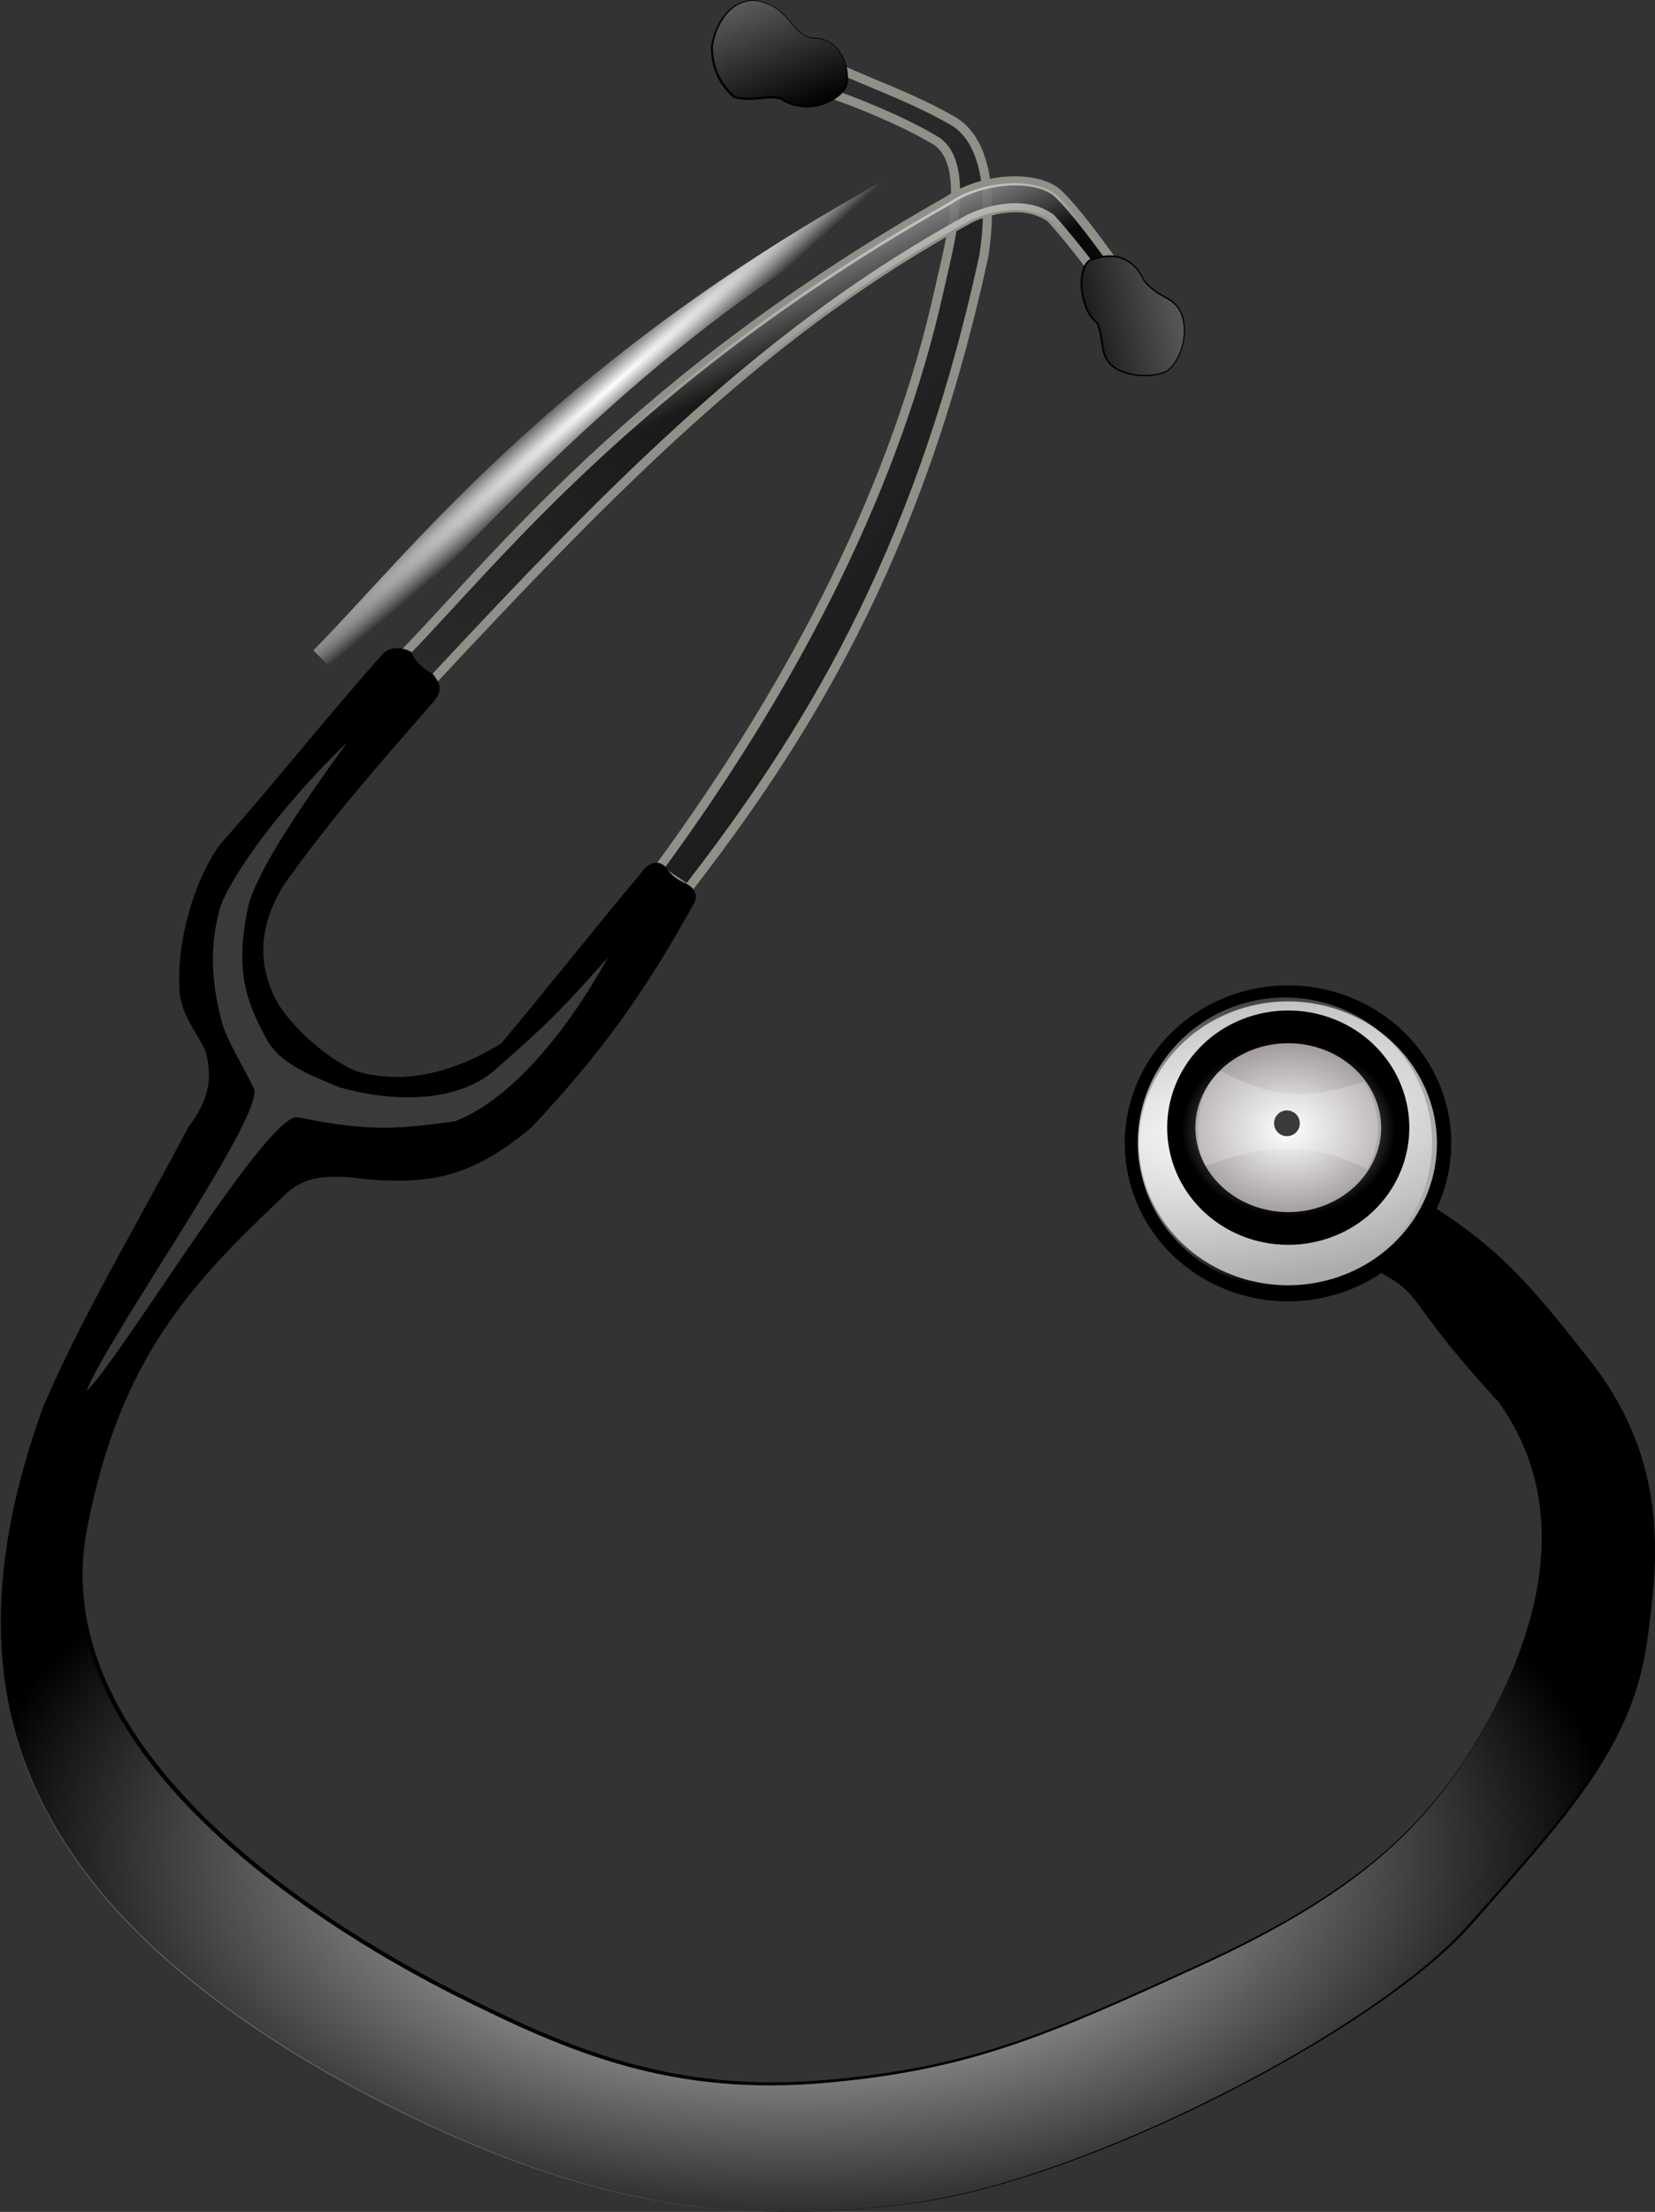 <?xml version="1.0" encoding="UTF-8" standalone="no"?>
<!-- Created with Inkscape (http://www.inkscape.org/) -->
<svg xmlns:dc="http://purl.org/dc/elements/1.1/" xmlns:cc="http://web.resource.org/cc/" xmlns:rdf="http://www.w3.org/1999/02/22-rdf-syntax-ns#" xmlns:svg="http://www.w3.org/2000/svg" xmlns="http://www.w3.org/2000/svg" xmlns:xlink="http://www.w3.org/1999/xlink" xmlns:sodipodi="http://sodipodi.sourceforge.net/DTD/sodipodi-0.dtd" xmlns:inkscape="http://www.inkscape.org/namespaces/inkscape" id="svg2" sodipodi:version="0.32" inkscape:version="0.45.1" width="545.515" height="728.774" sodipodi:docbase="D:\Documents and Settings\Joanna\My Documents\My Pictures\graph_vector\admin" sodipodi:docname="smurf_estetoscopio_2.svg" inkscape:output_extension="org.inkscape.output.svg.inkscape" version="1.0">
  <rect width="100%" height="100%" fill="#333333" stroke="none"/>
  <defs id="defs5">
    <linearGradient inkscape:collect="always" id="linearGradient28753">
      <stop style="stop-color:#ffffff;stop-opacity:1;" offset="0" id="stop28755"/>
      <stop style="stop-color:#ffffff;stop-opacity:0;" offset="1" id="stop28757"/>
    </linearGradient>
    <linearGradient inkscape:collect="always" id="linearGradient27862">
      <stop style="stop-color:#ffffff;stop-opacity:1;" offset="0" id="stop27864"/>
      <stop style="stop-color:#ffffff;stop-opacity:0;" offset="1" id="stop27866"/>
    </linearGradient>
    <linearGradient inkscape:collect="always" id="linearGradient26106">
      <stop style="stop-color:#ffffff;stop-opacity:1;" offset="0" id="stop26108"/>
      <stop style="stop-color:#ffffff;stop-opacity:0;" offset="1" id="stop26110"/>
    </linearGradient>
    <linearGradient inkscape:collect="always" id="linearGradient21631">
      <stop style="stop-color:#ffffff;stop-opacity:1;" offset="0" id="stop21633"/>
      <stop style="stop-color:#ffffff;stop-opacity:0;" offset="1" id="stop21635"/>
    </linearGradient>
    <linearGradient inkscape:collect="always" id="linearGradient18994">
      <stop style="stop-color:#000000;stop-opacity:1;" offset="0" id="stop18996"/>
      <stop style="stop-color:#000000;stop-opacity:0;" offset="1" id="stop18998"/>
    </linearGradient>
    <linearGradient inkscape:collect="always" id="linearGradient17217">
      <stop style="stop-color:#000000;stop-opacity:1;" offset="0" id="stop17219"/>
      <stop style="stop-color:#000000;stop-opacity:0;" offset="1" id="stop17221"/>
    </linearGradient>
    <linearGradient inkscape:collect="always" id="linearGradient16336">
      <stop style="stop-color:#ffffff;stop-opacity:1;" offset="0" id="stop16338"/>
      <stop style="stop-color:#ffffff;stop-opacity:0;" offset="1" id="stop16340"/>
    </linearGradient>
    <linearGradient inkscape:collect="always" id="linearGradient15453">
      <stop style="stop-color:#ffffff;stop-opacity:1;" offset="0" id="stop15455"/>
      <stop style="stop-color:#ffffff;stop-opacity:0;" offset="1" id="stop15457"/>
    </linearGradient>
    <linearGradient inkscape:collect="always" id="linearGradient13697">
      <stop style="stop-color:#ffffff;stop-opacity:1;" offset="0" id="stop13699"/>
      <stop style="stop-color:#ffffff;stop-opacity:0;" offset="1" id="stop13701"/>
    </linearGradient>
    <linearGradient inkscape:collect="always" xlink:href="#linearGradient17217" id="linearGradient24276" gradientUnits="userSpaceOnUse" gradientTransform="translate(-44.316,3.693)" x1="596.687" y1="441.313" x2="335.555" y2="268.15"/>
    <linearGradient inkscape:collect="always" xlink:href="#linearGradient18994" id="linearGradient24278" gradientUnits="userSpaceOnUse" gradientTransform="translate(-44.316,3.693)" x1="520.958" y1="107.064" x2="317.275" y2="407.366"/>
    <linearGradient inkscape:collect="always" xlink:href="#linearGradient21631" id="linearGradient24280" gradientUnits="userSpaceOnUse" gradientTransform="translate(-44.316,3.693)" x1="441.108" y1="170.839" x2="463.119" y2="218.512"/>
    <linearGradient inkscape:collect="always" xlink:href="#linearGradient15453" id="linearGradient24282" gradientUnits="userSpaceOnUse" gradientTransform="translate(-44.316,3.693)" x1="652.83" y1="195.161" x2="524.875" y2="224.574"/>
    <linearGradient inkscape:collect="always" xlink:href="#linearGradient16336" id="linearGradient24284" gradientUnits="userSpaceOnUse" gradientTransform="translate(-44.316,3.693)" x1="414.704" y1="36.232" x2="456.655" y2="142.317"/>
    <radialGradient inkscape:collect="always" xlink:href="#linearGradient13697" id="radialGradient24286" gradientUnits="userSpaceOnUse" gradientTransform="matrix(1.452,-1.273,5.381112e-2,6.135868e-2,-276.01,766.203)" cx="418.207" cy="116.891" fx="418.207" fy="116.891" r="117.836"/>
    <radialGradient inkscape:collect="always" xlink:href="#linearGradient13697" id="radialGradient24328" gradientUnits="userSpaceOnUse" gradientTransform="matrix(1.452,-1.273,5.381112e-2,6.135868e-2,-296.685,687.333)" cx="418.207" cy="116.891" fx="418.207" fy="116.891" r="117.836"/>
    <linearGradient inkscape:collect="always" xlink:href="#linearGradient16336" id="linearGradient24331" gradientUnits="userSpaceOnUse" gradientTransform="translate(-64.99,-75.178)" x1="414.704" y1="36.232" x2="456.655" y2="142.317"/>
    <linearGradient inkscape:collect="always" xlink:href="#linearGradient15453" id="linearGradient24334" gradientUnits="userSpaceOnUse" gradientTransform="translate(-64.99,-75.178)" x1="652.83" y1="195.161" x2="524.875" y2="224.574"/>
    <linearGradient inkscape:collect="always" xlink:href="#linearGradient21631" id="linearGradient24341" gradientUnits="userSpaceOnUse" gradientTransform="translate(-64.99,-75.178)" x1="441.108" y1="170.839" x2="463.119" y2="218.512"/>
    <linearGradient inkscape:collect="always" xlink:href="#linearGradient18994" id="linearGradient24345" gradientUnits="userSpaceOnUse" gradientTransform="translate(-64.99,-75.178)" x1="520.958" y1="107.064" x2="317.275" y2="407.366"/>
    <linearGradient inkscape:collect="always" xlink:href="#linearGradient17217" id="linearGradient24348" gradientUnits="userSpaceOnUse" gradientTransform="translate(-64.99,-75.178)" x1="596.687" y1="441.313" x2="335.555" y2="268.15"/>
    <radialGradient inkscape:collect="always" xlink:href="#linearGradient26106" id="radialGradient26112" cx="395.563" cy="878.232" fx="395.563" fy="878.232" r="272.122" gradientTransform="matrix(1,-6.253541e-6,0,0.531,-19.839,179.835)" gradientUnits="userSpaceOnUse"/>
    <radialGradient inkscape:collect="always" xlink:href="#linearGradient27862" id="radialGradient27868" cx="396.772" cy="645.915" fx="396.772" fy="645.915" r="40.475" gradientTransform="matrix(-0.159,-0.951,2.629,-0.348,-1257.271,1247.908)" gradientUnits="userSpaceOnUse"/>
    <radialGradient inkscape:collect="always" xlink:href="#linearGradient28753" id="radialGradient28759" cx="395.615" cy="647.607" fx="395.615" fy="647.607" r="34.6" gradientTransform="matrix(1,-1.159405e-6,1.09378e-6,0.7,-7.083399e-4,194.509)" gradientUnits="userSpaceOnUse"/>
  </defs>
  <sodipodi:namedview inkscape:window-height="689" inkscape:window-width="1014" inkscape:pageshadow="2" inkscape:pageopacity="0.0" borderopacity="1.0" bordercolor="#666666" pagecolor="#ffffff" id="base" inkscape:zoom="0.54157026" inkscape:cx="527.57513" inkscape:cy="430.64284" inkscape:window-x="154" inkscape:window-y="203" inkscape:current-layer="svg2" showguides="true" inkscape:guide-bbox="true" height="750px" width="600px"/>
  <g id="g2220" transform="translate(-114.718,-35.304)">
    <path sodipodi:nodetypes="ccccccccc" id="path24290" d="M 386.768,65.507 L 390.685,57.673 C 402.001,62.896 415.275,67.466 427.897,74.647 C 443.347,82.481 440.518,109.9 438.995,119.692 C 417.125,220.554 378.934,279.636 341.397,328.271 L 331.604,321.743 C 378.173,258.31 410.379,193.571 424.306,130.79 C 427.135,117.734 435.839,88.356 422.347,81.175 C 412.446,75.3 396.67,68.771 386.768,65.507 z " style="fill:url(#linearGradient24348);fill-opacity:1;fill-rule:evenodd;stroke:#8f9088;stroke-width:3;stroke-linecap:butt;stroke-linejoin:miter;stroke-miterlimit:4;stroke-dasharray:none;stroke-opacity:1"/>
    <path sodipodi:nodetypes="ccccccccc" id="path24292" d="M 476.206,126.221 L 482.081,122.304 C 477.947,116.646 469.242,104.46 463.149,98.802 C 456.186,92.926 438.777,93.579 427.244,101.413 C 323.14,160.342 277.528,220.663 246.41,252.217 L 255.549,261.356 C 320.18,191.939 368.707,143.194 434.425,107.288 C 440.3,104.46 452.704,100.978 461.191,107.288 C 465.325,111.858 473.377,121.651 476.206,126.221 z " style="fill:url(#linearGradient24345);fill-opacity:1;fill-rule:evenodd;stroke:#8f9088;stroke-width:3;stroke-linecap:butt;stroke-linejoin:miter;stroke-miterlimit:4;stroke-dasharray:none;stroke-opacity:1"/>
    <path sodipodi:nodetypes="ccccccc" id="path24294" d="M 372.406,67.792 C 380.24,72.797 390.032,69.316 393.297,63.875 C 394.743,59.779 392.801,47.911 382.198,48.207 C 375.235,46.902 374.582,37.327 363.266,35.804 C 354.127,35.804 350.21,45.596 349.557,50.819 C 349.557,56.912 351.515,62.352 356.738,67.139 C 363.702,68.88 368.054,66.051 372.406,67.792 z " style="fill:#000000;fill-opacity:1;fill-rule:evenodd;stroke:#000000;stroke-width:1px;stroke-linecap:butt;stroke-linejoin:miter;stroke-opacity:1"/>
    <path sodipodi:nodetypes="ccccccccc" id="path24296" d="M 476.119,126.989 L 481.994,123.072 C 477.86,117.414 469.155,105.228 463.062,99.57 C 456.099,93.694 438.69,94.347 427.157,102.181 C 323.053,161.11 277.441,221.431 246.323,252.985 L 255.462,262.124 C 320.093,192.707 368.62,143.962 434.338,108.056 C 440.213,105.228 452.617,101.746 461.104,108.056 C 465.238,112.626 473.29,122.419 476.119,126.989 z " style="fill:url(#linearGradient24341);fill-opacity:1;fill-rule:evenodd;stroke:none;stroke-width:3;stroke-linecap:butt;stroke-linejoin:miter;stroke-miterlimit:4;stroke-dasharray:none;stroke-opacity:1"/>
    <path sodipodi:nodetypes="cczczcc" id="path24298" d="M 473.921,121.324 C 469.569,124.588 471.092,137.645 476.532,141.562 C 478.926,147.22 477.403,150.702 480.449,154.619 C 483.496,158.536 493.288,160.276 499.381,157.23 C 505.257,152.007 506.019,142.432 503.298,137.645 C 500.578,132.858 496.553,133.946 491.547,127.853 C 486.76,117.553 478.056,119.632 473.921,121.324 z " style="fill:#000000;fill-opacity:1;fill-rule:evenodd;stroke:#000000;stroke-width:1px;stroke-linecap:butt;stroke-linejoin:miter;stroke-opacity:1"/>
    <path sodipodi:nodetypes="cccccccccccccccszsssccczssssscccccc" id="path24300" d="M 240.94,251.452 C 242.846,249.117 246.367,248.629 249.888,250.449 C 250.871,253.331 254.392,256.444 256.99,257.71 C 259.246,260.499 260.116,262.596 257.524,265.847 C 238.592,287.608 224.507,303.368 207.883,326.514 C 198.651,341.542 199.574,354.263 205.575,365.599 C 210.072,373.466 221.955,384.564 231.992,388.737 C 249.235,393.73 265.787,388.335 280.261,379.479 C 295.929,360.765 310.674,342.05 326.342,323.336 C 328.953,319.234 332.719,319.056 334.407,322.34 C 336.596,324.826 338.093,325.697 340.051,326.567 C 342.781,327.754 344.588,330.095 342.933,332.897 C 326.012,363.379 312.092,382.321 289.632,406.341 C 270.594,422.181 257.557,425.095 236.212,423.393 C 226.175,422.173 215.677,420.953 207.949,428.966 C 177.507,457.733 153.866,482.321 142.936,538.809 C 128.06,615.691 229.226,673.997 264.862,691.975 C 303.41,711.422 337.096,725.615 388.029,721.03 C 435.298,716.775 460.411,705.791 511.489,682.37 C 565.599,657.56 587.812,634.517 605.05,603.44 C 623.833,569.578 632.854,530.178 609.133,497.009 C 569.838,454.234 591.015,464.084 553.104,445.776 L 567.849,421.858 C 604.487,442.729 613.351,451.906 638.524,484.009 C 665.04,517.822 660.465,551.116 657.238,575.349 C 652.608,610.122 631.695,632.546 599.352,669.132 C 568.799,703.694 473.566,752.932 416.348,760.641 C 359.131,768.351 320.129,759.888 284.624,746.739 C 247.773,733.091 179.947,700.032 144.283,652.989 C 117.691,617.913 102.983,571.894 129.418,499.033 C 142.263,468.973 160.648,438.452 177.187,407.007 C 183.544,398.606 185.746,391.128 182.871,381.342 C 179.58,374.458 174.905,369.42 174.384,361.612 C 173.309,343.938 180.081,323.955 187.777,313.666 C 202.574,297.236 226.142,267.881 240.94,251.452 z " style="fill:#000000;fill-opacity:1;fill-rule:evenodd;stroke:#000000;stroke-width:1px;stroke-linecap:butt;stroke-linejoin:miter;stroke-opacity:1"/>
    <path sodipodi:nodetypes="cczczcc" id="path24306" d="M 474.049,121.384 C 469.696,124.648 471.22,137.704 476.66,141.621 C 479.054,147.279 477.53,150.761 480.577,154.678 C 483.624,158.595 493.416,160.336 499.509,157.289 C 505.385,152.067 506.146,142.492 503.426,137.704 C 500.706,132.917 496.68,134.005 491.675,127.912 C 486.888,117.613 478.183,119.691 474.049,121.384 z " style="fill:url(#linearGradient24334);fill-opacity:1;fill-rule:evenodd;stroke:none;stroke-width:1px;stroke-linecap:butt;stroke-linejoin:miter;stroke-opacity:1"/>
    <path sodipodi:nodetypes="ccccccc" id="path24308" d="M 372.563,67.562 C 380.397,72.567 390.19,69.085 393.454,63.645 C 394.9,59.549 392.958,47.681 382.356,47.977 C 375.392,46.672 374.739,37.097 363.424,35.574 C 354.284,35.574 350.367,45.366 349.714,50.589 C 349.714,56.682 351.673,62.122 356.895,66.909 C 363.859,68.65 368.211,65.821 372.563,67.562 z " style="fill:url(#linearGradient24331);fill-opacity:1;fill-rule:evenodd;stroke:none;stroke-width:1px;stroke-linecap:butt;stroke-linejoin:miter;stroke-opacity:1"/>
    <path sodipodi:nodetypes="ccccccccc" id="path24310" d="M 447.808,123.605 L 453.683,119.688 C 449.549,114.03 440.844,101.844 434.751,96.186 C 427.788,90.311 410.379,90.963 398.846,98.797 C 294.742,157.726 249.13,218.048 218.012,249.601 L 227.151,258.741 C 291.781,189.323 340.309,140.578 406.027,104.673 C 411.902,101.844 424.306,98.362 432.793,104.673 C 436.927,109.243 444.979,119.035 447.808,123.605 z " style="fill:url(#radialGradient24328);fill-opacity:1;fill-rule:evenodd;stroke:none;stroke-width:3;stroke-linecap:butt;stroke-linejoin:miter;stroke-miterlimit:4;stroke-dasharray:none;stroke-opacity:1"/>
    <path sodipodi:nodetypes="ccccccccccccc" id="path24312" d="M 229.166,279.841 C 211.777,303.931 200.606,321.115 196.907,332.497 C 191.368,355.835 196.683,366.55 202.684,377.886 C 207.181,385.753 216.36,389.306 226.396,393.48 C 243.64,398.473 264.874,398.842 277.502,388.139 C 296.862,371.271 302.025,365.436 315.142,350.697 C 298.221,381.179 279.564,399.252 264.49,404.806 C 248.222,406.798 238.747,408.789 212.785,403.394 C 202.749,402.174 154.417,483.105 143.242,493.618 C 150.346,475.406 201.358,403.863 198.483,394.077 C 195.193,387.193 191.823,382.155 188.532,374.347 C 183.764,358.519 184.101,345.83 187.18,334.618 C 189.976,325.574 205.333,302.949 229.166,279.841 z " style="opacity:0.23;fill:#ffffff;fill-opacity:1;fill-rule:evenodd;stroke:none;stroke-width:1px;stroke-linecap:butt;stroke-linejoin:miter;stroke-opacity:1"/>
    <path sodipodi:nodetypes="cccccccccccccccszsssccczssssscccccc" id="path24350" d="M 240.168,251.947 C 242.074,249.613 245.595,249.125 249.117,250.945 C 250.099,253.827 253.62,256.939 256.218,258.205 C 258.474,260.994 259.344,263.091 256.752,266.342 C 237.82,288.103 223.735,303.863 207.111,327.009 C 197.879,342.038 198.802,354.758 204.803,366.094 C 209.3,373.961 221.183,385.059 231.22,389.233 C 248.464,394.225 265.015,388.831 279.49,379.974 C 295.157,361.26 309.902,342.545 325.57,323.831 C 328.181,319.729 331.947,319.551 333.635,322.835 C 335.824,325.321 337.321,326.192 339.279,327.062 C 342.01,328.249 343.817,330.59 342.161,333.393 C 325.24,363.875 311.32,382.816 288.86,406.836 C 269.822,422.676 256.786,425.59 235.44,423.889 C 225.403,422.669 214.905,421.449 207.177,429.461 C 176.735,458.228 153.094,482.816 142.164,539.304 C 127.288,616.186 228.454,674.493 264.09,692.47 C 302.638,711.917 336.324,726.111 387.257,721.526 C 434.526,717.27 459.64,706.286 510.717,682.866 C 564.827,658.055 587.04,635.012 604.278,603.935 C 623.061,570.073 632.082,530.673 608.362,497.504 C 569.066,454.73 590.243,464.58 552.333,446.271 L 567.077,422.354 C 603.715,443.224 612.579,452.402 637.753,484.504 C 664.268,518.318 659.693,551.612 656.466,575.844 C 651.836,610.617 630.923,633.042 598.581,669.628 C 568.028,704.189 472.794,753.427 415.577,761.137 C 358.359,768.847 319.358,760.384 283.852,747.234 C 247.001,733.586 179.175,700.527 143.511,653.484 C 116.919,618.408 102.211,572.389 128.646,499.528 C 141.492,469.468 159.876,438.947 176.415,407.502 C 182.772,399.101 184.974,391.623 182.099,381.837 C 178.809,374.953 174.133,369.915 173.612,362.108 C 172.537,344.433 179.309,324.45 187.005,314.161 C 201.802,297.732 225.371,268.377 240.168,251.947 z " style="fill:url(#radialGradient26112);fill-opacity:1;fill-rule:evenodd;stroke:none;stroke-width:1px;stroke-linecap:butt;stroke-linejoin:miter;stroke-opacity:1"/>
    <path transform="matrix(1.271,0,0,1.428,43.08,-516.497)" d="M 430.868 650.219 A 40.475 34.6 0 1 1  349.917,650.219 A 40.475 34.6 0 1 1  430.868 650.219 z" sodipodi:ry="34.599998" sodipodi:rx="40.475468" sodipodi:cy="650.21881" sodipodi:cx="390.39243" id="path24302" style="fill:#ababab;fill-opacity:1;stroke:#000000;stroke-width:3.712;stroke-miterlimit:4;stroke-dasharray:none;stroke-opacity:1" sodipodi:type="arc"/>
    <path transform="matrix(1.198,0,0,1.382,70.583,-486.822)" d="M 430.868 650.219 A 40.475 34.6 0 1 1  349.917,650.219 A 40.475 34.6 0 1 1  430.868 650.219 z" sodipodi:ry="34.599998" sodipodi:rx="40.475468" sodipodi:cy="650.21881" sodipodi:cx="390.39243" id="path26114" style="fill:url(#radialGradient27868);fill-opacity:1;stroke:none;stroke-width:3.712;stroke-miterlimit:4;stroke-dasharray:none;stroke-opacity:1" sodipodi:type="arc"/>
    <path transform="matrix(1.019,0,0,1.183,136.214,-359.271)" d="M 430.215 647.607 A 34.6 28.072 0 1 1  361.015,647.607 A 34.6 28.072 0 1 1  430.215 647.607 z" sodipodi:ry="28.071695" sodipodi:rx="34.599998" sodipodi:cy="647.60748" sodipodi:cx="395.61505" id="path24304" style="fill:#9f999b;fill-opacity:1;stroke:#000000;stroke-width:9.111;stroke-miterlimit:4;stroke-dasharray:none;stroke-opacity:1" sodipodi:type="arc"/>
    <path transform="matrix(1.019,0,0,1.183,136.286,-358.906)" d="M 430.215 647.607 A 34.6 28.072 0 1 1  361.015,647.607 A 34.6 28.072 0 1 1  430.215 647.607 z" sodipodi:ry="28.071695" sodipodi:rx="34.599998" sodipodi:cy="647.60748" sodipodi:cx="395.61505" id="path27870" style="fill:url(#radialGradient28759);fill-opacity:1;stroke:none;stroke-width:9.111;stroke-miterlimit:4;stroke-dasharray:none;stroke-opacity:1" sodipodi:type="arc"/>
    <path transform="translate(132.524,26.113)" d="M 410.63 379.294 A 4.243 4.243 0 1 1  402.143,379.294 A 4.243 4.243 0 1 1  410.63 379.294 z" sodipodi:ry="4.2433958" sodipodi:rx="4.2433958" sodipodi:cy="379.29431" sodipodi:cx="406.38675" id="path29638" style="opacity:1;fill:#000000;fill-opacity:1;stroke:none;stroke-width:3;stroke-miterlimit:4;stroke-dasharray:none;stroke-opacity:1" sodipodi:type="arc"/>
    <path sodipodi:nodetypes="ccccc" id="path30513" d="M 517.041,388.108 C 507.967,395.209 508.261,413.512 512.145,419.443 C 532.274,412.045 547.18,411.501 565.351,420.423 C 569.377,412.915 571.118,402.796 564.372,391.698 C 542.05,398.919 531.516,395.658 517.041,388.108 z " style="opacity:0.23;fill:#ffffff;fill-opacity:1;fill-rule:evenodd;stroke:none;stroke-width:1px;stroke-linecap:butt;stroke-linejoin:miter;stroke-opacity:1"/>
  </g>
</svg>

